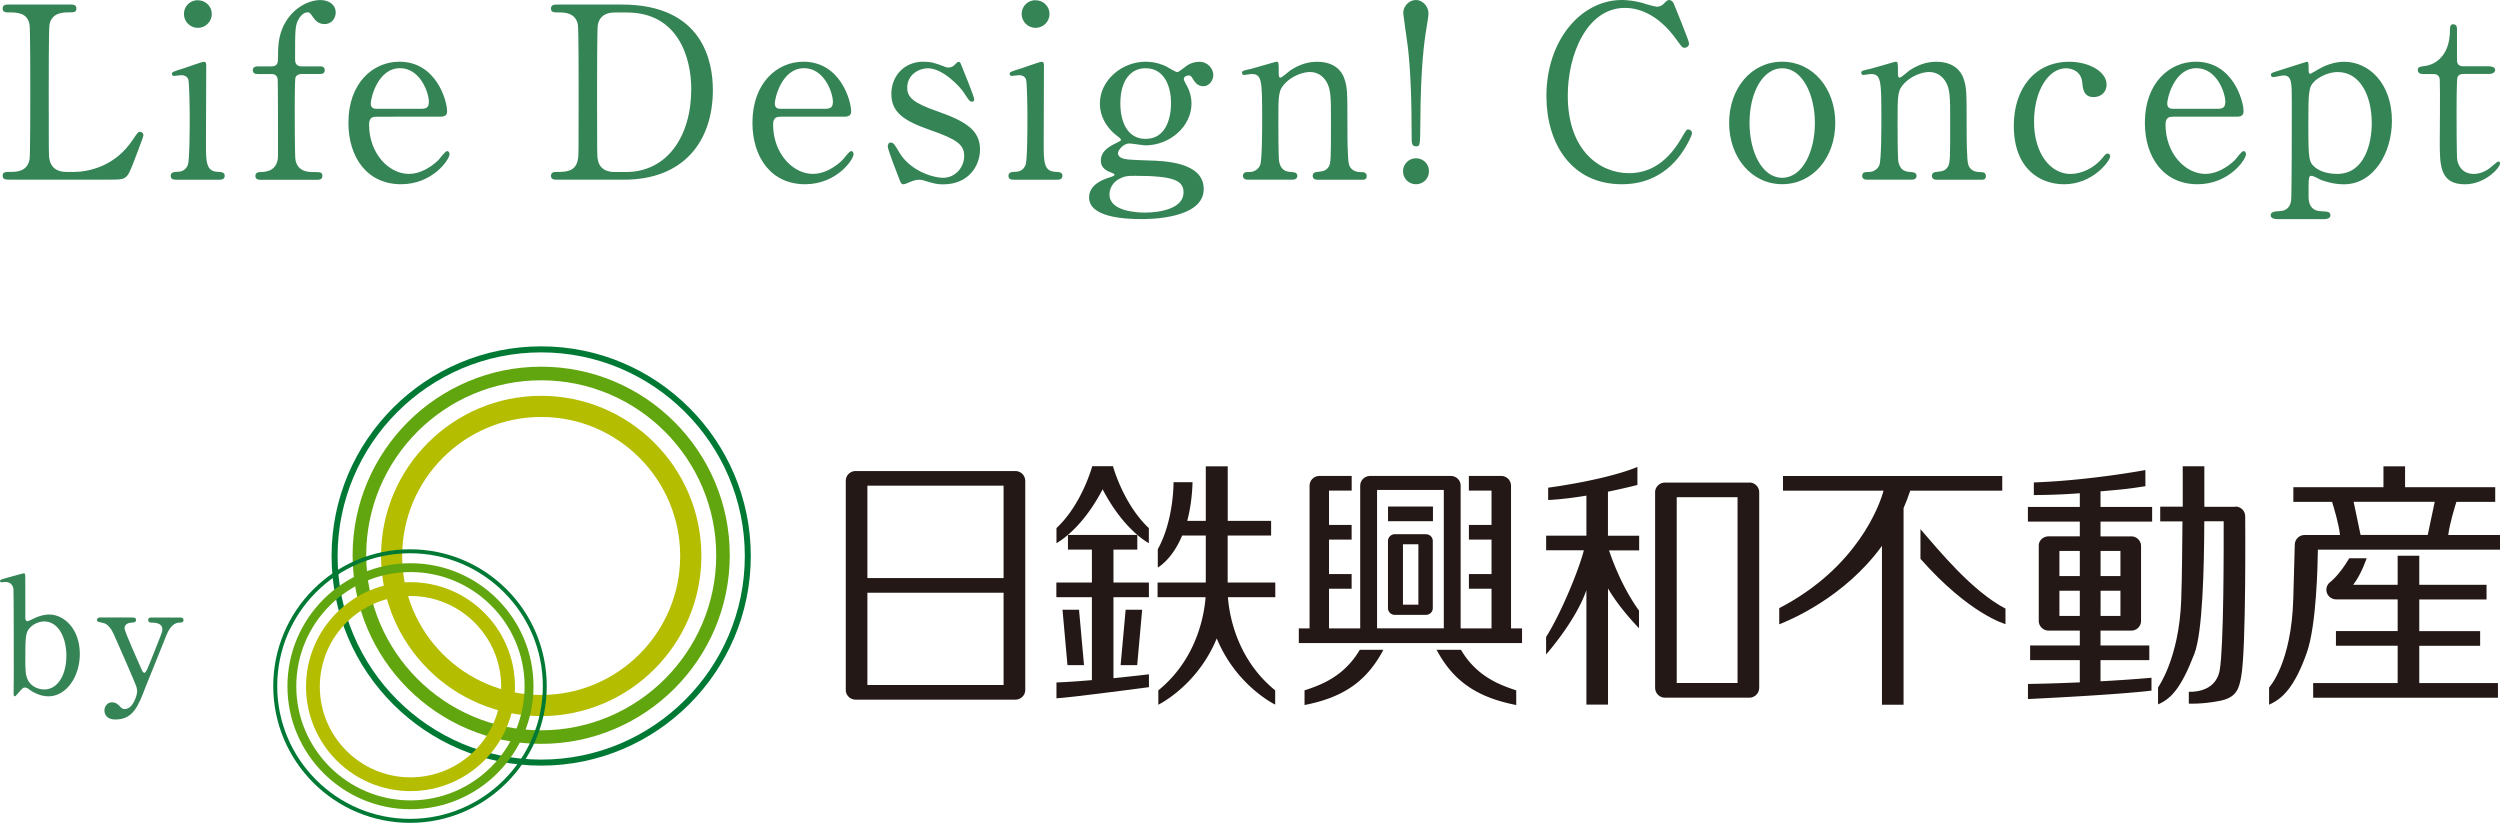 <svg viewBox="0 0 471.93 155.33" xmlns="http://www.w3.org/2000/svg"><path d="M13.69 32.47c2.86 0 7.98-.91 11.43-6.17.86-1.27.95-1.41 1.27-1.41.27 0 .68.14.68.68 0 .27-1.72 4.72-2 5.44-1.13 2.86-1.32 2.9-4.26 2.9h-19c-.68 0-1.31 0-1.31-.73s.5-.73 1.63-.73 3.04-.14 3.45-2.36c.14-.77.14-11.2.14-12.52 0-1.81 0-12.11-.14-12.92-.41-2.31-2.4-2.31-4.08-2.31-.32 0-1 0-1-.72 0-.77.63-.77 1.31-.77h11.25c.73 0 1.36 0 1.36.77 0 .72-.5.72-1.63.72-.95 0-3.04.09-3.45 2.31-.14.82-.14 10.48-.14 12.61 0 12.06 0 12.11.14 12.83.41 2.13 2.27 2.36 3.13 2.36h1.22zm19.58 1.45c-.41 0-1.04 0-1.04-.73 0-.68.54-.73 1.41-.77.59 0 1.41-.27 1.81-1.27.36-.77.36-7.39.36-9.02 0-1.27-.05-6.53-.27-7.17-.23-.54-.73-.77-1.27-.77-.23 0-1.36.14-1.41.14-.18 0-.41-.09-.41-.41s.23-.41 2.27-1.04c.59-.18 3.4-1.22 3.76-1.22.45 0 .45.41.45.86 0 2.04-.05 12.25-.05 14.56 0 3.31 0 5.21 2.09 5.35.91.04 1.45.09 1.45.77 0 .73-.77.73-1.09.73h-8.07zm1.45-31.29c0-1.45 1.18-2.63 2.63-2.58 1.45 0 2.63 1.13 2.63 2.58s-1.18 2.63-2.63 2.63-2.63-1.18-2.63-2.63zm25.55 9.89c.36 0 1.04 0 1.04.73s-.68.72-1.04.72h-3.4c-.14 0-.82.05-1.09.64-.14.36-.14 5.21-.14 6.12 0 1 0 8.8.14 9.48.45 2.27 2.54 2.27 3.27 2.27 1.41 0 1.81 0 1.81.73s-.68.73-1.13.73H49.25c-.36 0-1.04 0-1.04-.73s.73-.73 1-.73c1.36 0 3.27-.45 3.27-3.13 0-1.91 0-14.06-.05-14.19 0-.5-.23-1.18-1.13-1.18h-2.49c-.41 0-1.09 0-1.09-.72s.68-.73 1.09-.73h2.49c1.18 0 1.18-.95 1.18-1.5 0-1.81 0-3.63.82-5.67C54.8 1.78 58.02.01 60.51.01c1.5 0 2.86.82 2.86 2.36 0 1.13-.82 2.18-2.09 2.18s-1.81-.82-2.09-1.18c-.68-.95-.73-1.04-1.13-1.04-.64 0-1.18.5-1.54 1.04-.82 1.32-.82 1.9-.82 7.8 0 .32 0 1.36 1.18 1.36h3.4zm10.85 9.52c-.59 0-1.45 0-1.45 1.45 0 5.53 3.76 9.34 7.53 9.34 2.09 0 4.08-1.22 5.49-2.54.27-.23 1.31-1.77 1.72-1.77.23 0 .45.23.45.59 0 1-3.17 5.67-9.16 5.67-6.35 0-9.93-5.03-9.93-11.61 0-7.53 4.67-11.52 9.61-11.52 7.03 0 9.02 7.44 9.02 9.34 0 .82-.45 1.04-1.36 1.04H71.11zm8.34-1.5c1 0 1.5-.23 1.5-1.32 0-1.72-1.63-6.35-5.44-6.35-4.22 0-5.53 5.67-5.53 6.67s.77 1 1.18 1h8.3zM117.38.86c15.37 0 17.19 10.88 17.19 16.1 0 9.8-5.58 16.96-16.78 16.96h-12.47c-.68 0-1.31 0-1.31-.73s.68-.73.95-.73c1.77 0 3.72 0 4.13-2.36.14-.73.14-.77.14-12.83 0-2.13 0-11.84-.14-12.61-.41-2.18-2.36-2.31-3.45-2.31s-1.63 0-1.63-.72c0-.77.63-.77 1.31-.77h12.06zm-1.4 1.5c-1.63 0-2.86.73-3.13 2.36-.14.77-.14 10.52-.14 12.56 0 12.06 0 12.11.14 12.83.36 2.13 2.22 2.36 3.13 2.36h2.18c7.71 0 12.33-6.62 12.33-15.69 0-5.71-2.36-14.42-12.15-14.42zm31.41 19.68c-.59 0-1.45 0-1.45 1.45 0 5.53 3.76 9.34 7.53 9.34 2.09 0 4.08-1.22 5.49-2.54.27-.23 1.32-1.77 1.72-1.77.23 0 .45.23.45.59 0 1-3.17 5.67-9.16 5.67-6.35 0-9.93-5.03-9.93-11.61 0-7.53 4.67-11.52 9.61-11.52 7.03 0 9.02 7.44 9.02 9.34 0 .82-.45 1.04-1.36 1.04h-11.93zm8.34-1.5c1 0 1.5-.23 1.5-1.32 0-1.72-1.63-6.35-5.44-6.35-4.22 0-5.53 5.67-5.53 6.67s.77 1 1.18 1h8.3zm22.43-8.02c.36.14.54.23.86.23.59 0 1-.27 1.31-.63.32-.32.45-.45.63-.45.27 0 .36.23.5.59.41 1.04 2.45 5.99 2.45 6.48 0 .23-.09.45-.41.45-.45 0-.54-.18-1.63-1.81-.54-.86-3.81-4.49-6.71-4.49-1.68 0-3.9 1.18-3.9 3.67 0 1.86 1.22 2.9 5.8 4.49 5.26 1.86 7.94 3.54 7.94 7.17 0 3.04-2.13 6.58-6.94 6.58-1.22 0-1.72-.14-3.67-.73-.27-.09-.59-.14-.86-.14-.64 0-1.09.18-1.36.27-.86.36-1.41.59-1.63.59-.41 0-.54-.36-.77-.95-.41-1.04-2.18-5.58-2.18-6.17 0-.27.09-.77.54-.77.54 0 .86.54 1.59 1.81 2 3.45 6.26 4.85 8.34 4.85 2.22 0 3.95-1.91 3.95-4.13 0-2.09-1.31-3.13-6.58-4.94-4.76-1.68-7.17-3.27-7.17-6.76s2.54-6.08 5.99-6.08c1.54 0 2.18.23 3.9.86zm13.25 21.4c-.41 0-1.04 0-1.04-.73 0-.68.54-.73 1.41-.77.59 0 1.41-.27 1.81-1.27.36-.77.36-7.39.36-9.02 0-1.27-.05-6.53-.27-7.17-.23-.54-.73-.77-1.27-.77-.23 0-1.36.14-1.41.14-.18 0-.41-.09-.41-.41s.23-.41 2.27-1.04c.59-.18 3.4-1.22 3.76-1.22.45 0 .45.41.45.86 0 2.04-.05 12.25-.05 14.56 0 3.31 0 5.21 2.09 5.35.91.04 1.45.09 1.45.77 0 .73-.77.73-1.09.73h-8.07zm1.45-31.29c0-1.45 1.18-2.63 2.63-2.58 1.45 0 2.63 1.13 2.63 2.58s-1.18 2.63-2.63 2.63-2.63-1.18-2.63-2.63zm27.25 9.89c.32.14 1.77 1.09 2.13 1.09.23 0 .86-.5 1.45-.95.86-.73 1.9-1 2.72-1 1.59 0 2.63 1.32 2.63 2.49 0 1-.77 2.13-1.86 2.13-1.18 0-1.68-.86-2.13-1.59-.23-.41-.45-.45-.63-.45-.36 0-.95.14-.95.73 0 .23.63 1.32.77 1.59.41.86.68 1.86.68 2.99 0 4.31-4.08 7.89-8.71 7.89-.41 0-2.54-.36-3.04-.36-1.09 0-2.13 1.27-2.13 1.81s.41.82.73.95c.59.23.86.32 5.03.45 2.95.09 10.43.27 10.43 5.4 0 5.67-10.43 5.67-11.75 5.67-3.45 0-9.89-.41-9.89-4.08 0-2.36 2.49-3.4 3.95-3.81.27-.09.86-.27.86-.5s-1.18-.59-1.41-.73c-.73-.45-1.18-1-1.18-1.91 0-1.59 1.18-2.49 2.77-3.26.54-.27 1.04-.5 1.04-.68s-.68-.73-.95-.91c-.73-.54-3.04-2.63-3.04-5.94 0-4.4 4.17-7.89 8.62-7.89 1.95 0 3.36.63 3.85.86zm-3.95 27.61c2.86 0 7.26-.77 7.26-3.81 0-2.18-1.68-3.13-9.12-3.13-1.31 0-2.09 0-3.27.73-.23.14-1.59 1-1.59 2.81 0 3.27 5.53 3.4 6.71 3.4zm.09-13.92c4.81 0 4.81-5.99 4.81-6.8 0-2.81-1.09-6.53-4.81-6.53-2.72 0-4.76 2.18-4.76 6.67 0 3.4 1.31 6.67 4.76 6.67zm32.37 7.71c-.82 0-.82-.63-.82-.73 0-.63.59-.73.82-.73 1.18-.14 1.63-.18 2.18-.95.45-.73.45-1.5.45-8.8 0-4.31 0-5.99-.95-7.44-1-1.54-2.45-1.68-2.99-1.68-1.45 0-3.36.77-4.63 2.04-1.36 1.41-1.36 2.09-1.36 7.3 0 1.18 0 6.71.14 7.53.27 1.45 1.04 1.95 2.22 2 .45.04 1.22.04 1.22.73 0 .09 0 .73-.91.73h-8.44c-.91 0-.91-.63-.91-.68 0-.77.54-.77 1.22-.77 1.13 0 1.81-.73 2.04-1.36.36-1.04.36-7.07.36-8.66 0-7.35-.04-8.48-2.04-8.48-.18 0-1.13.18-1.31.18s-.45-.04-.45-.41.18-.41 1.81-.77c.73-.18 4.53-1.32 4.67-1.32.45 0 .45.18.45 2 0 .64 0 1 .32 1s1.59-1.18 1.86-1.36c1.81-1.18 3.4-1.63 5.08-1.63 3.27 0 4.63 1.77 5.08 3.04.63 1.77.63 2.54.63 9.57 0 1.36 0 6.03.32 6.85.09.32.54 1.32 2.04 1.36.73 0 1.27.04 1.27.77 0 .68-.54.68-.91.68h-8.48zm16.23-1.59c0-1.36 1.09-2.45 2.45-2.45s2.45 1.04 2.45 2.45-1.13 2.45-2.45 2.45c-1.41 0-2.45-1.13-2.45-2.45zm4.81-29.88c0 .64-.18 1.5-.36 2.72-.45 2.67-1.13 7.48-1.18 18.14-.05 4.26-.05 4.31-.82 4.31-.82 0-.82-.63-.82-1.77 0-7.3-.23-13.11-.77-17.41-.14-.95-.82-5.71-.82-5.99 0-1.27 1.09-2.45 2.4-2.45s2.36 1.27 2.36 2.45zM315.9.54s2.95 7.17 2.95 7.66-.45.82-.86.82-.5-.14-1.45-1.45c-3.85-5.44-7.89-6.08-9.8-6.08-7.12 0-10.79 8.71-10.79 16.55 0 10.52 6.17 14.65 11.56 14.65 3.17 0 6.8-1.36 9.8-6.44 1.04-1.77 1.04-1.81 1.41-1.81s.68.32.68.73-1.13 2.77-2.58 4.58c-3.81 4.72-8.62 5.03-10.66 5.03-9.57 0-14.24-7.75-14.24-16.64C291.92 7.53 298.5 0 306.16 0c1.13 0 2.45.18 3.85.54.32.14 2.45.73 2.72.73.36 0 .91-.14 1.22-.45.73-.73.82-.82 1.18-.82.27 0 .63.27.77.54zm20.53 11.11c5.8 0 10.02 5.03 10.02 11.56s-4.22 11.56-10.02 11.56-10.02-5.08-10.02-11.56 4.13-11.56 10.02-11.56zm0 21.91c3.81 0 6.17-4.9 6.17-10.34s-2.4-10.34-6.17-10.34c-3.45 0-6.17 4.22-6.17 10.34 0 5.35 2.31 10.34 6.17 10.34zm29.08.36c-.82 0-.82-.63-.82-.73 0-.63.59-.73.82-.73 1.18-.14 1.63-.18 2.18-.95.45-.73.45-1.5.45-8.8 0-4.31 0-5.99-.95-7.44-1-1.54-2.45-1.68-2.99-1.68-1.45 0-3.36.77-4.63 2.04-1.36 1.41-1.36 2.09-1.36 7.3 0 1.18 0 6.71.14 7.53.27 1.45 1.04 1.95 2.22 2 .45.04 1.22.04 1.22.73 0 .09 0 .73-.91.73h-8.44c-.91 0-.91-.63-.91-.68 0-.77.54-.77 1.22-.77 1.13 0 1.81-.73 2.04-1.36.36-1.04.36-7.07.36-8.66 0-7.35-.04-8.48-2.04-8.48-.18 0-1.13.18-1.31.18s-.45-.04-.45-.41.18-.41 1.81-.77c.73-.18 4.53-1.32 4.67-1.32.45 0 .45.18.45 2 0 .64 0 1 .32 1s1.59-1.18 1.86-1.36c1.81-1.18 3.4-1.63 5.08-1.63 3.27 0 4.63 1.77 5.08 3.04.63 1.77.63 2.54.63 9.57 0 1.36 0 6.03.32 6.85.09.32.54 1.32 2.04 1.36.73 0 1.27.04 1.27.77 0 .68-.54.68-.91.68h-8.48zm24.07.86c-4.22 0-9.43-2.68-9.43-11.06 0-6.98 3.95-12.06 10.48-12.06 3.63 0 7.03 1.81 7.03 4.31 0 1.54-1.18 2.36-2.45 2.36-1.86 0-2.04-1.59-2.13-2.72-.27-2.72-2.86-2.72-3.08-2.72-3.27 0-6.03 4.17-6.03 10.11s3.08 9.84 6.89 9.84c2.18 0 4.58-1.22 6.08-3.08.41-.54.59-.77.95-.77.18 0 .45.14.45.54 0 .73-3.13 5.26-8.75 5.26zm20.66-12.74c-.59 0-1.45 0-1.45 1.45 0 5.53 3.76 9.34 7.53 9.34 2.09 0 4.08-1.22 5.49-2.54.27-.23 1.31-1.77 1.72-1.77.23 0 .45.23.45.59 0 1-3.17 5.67-9.16 5.67-6.35 0-9.93-5.03-9.93-11.61 0-7.53 4.67-11.52 9.61-11.52 7.03 0 9.02 7.44 9.02 9.34 0 .82-.45 1.04-1.36 1.04h-11.93zm8.34-1.5c1 0 1.5-.23 1.5-1.32 0-1.72-1.63-6.35-5.44-6.35-4.22 0-5.53 5.67-5.53 6.67s.77 1 1.18 1h8.3zm11.28 20.82c-.41 0-1.22-.09-1.22-.73 0-.68.86-.73 1.63-.77 1.09-.04 1.95-.5 2.22-1.9.14-.86.14-15.69.14-18.46 0-3.99 0-5.26-1.59-5.26-.27 0-1.63.32-1.95.32-.23 0-.41-.23-.41-.41 0-.32.18-.41 1.04-.68.5-.14 5.62-1.81 5.76-1.81.32 0 .32.36.32 1.27 0 .68 0 1 .36 1 .05 0 1.45-.82 1.59-.91.86-.5 2.68-1.36 4.76-1.36 4.72 0 9.02 4.13 9.02 11.16 0 5.99-3.4 11.97-9.07 11.97-2 0-3.72-.59-4.4-.86-.27-.14-1.36-.73-1.68-.73-.59 0-.59.14-.59 3.72 0 .82 0 2.81 2.27 2.95 1.27.05 1.86.09 1.86.77s-.86.73-1.31.73h-8.75zm7.07-26.03c-1.13 1.09-1.18 1.86-1.18 8.43s.18 6.8 1.13 7.71c1.41 1.27 3.58 1.36 4.31 1.36 5.08 0 6.53-5.58 6.53-9.57 0-5.35-2.27-9.66-6.44-9.66-1.45 0-3.22.68-4.35 1.72zm20.71-1.36c-.5 0-1.22 0-1.22-.73 0-.59.23-.63 1.54-.82.73-.09 4.53-1 4.53-6.8 0-.41 0-1.04.59-1.04.73 0 .73.68.73.95v5.85c0 .41.14 1.13 1.13 1.13h4.81c.45 0 1.27.09 1.27.72 0 .27-.27.73-1.22.73h-4.85c-.14 0-.82.04-1.04.59-.18.5-.18 5.58-.18 6.49 0 1.36 0 8.62.14 9.25.59 2.54 2.68 2.54 3.13 2.54.95 0 2.04-.36 3.04-1.13.27-.18 1.32-1.22 1.63-1.22.18 0 .27.18.27.36 0 .82-2.81 3.95-6.62 3.95-4.76 0-4.76-3.58-4.76-8.16 0-.14.09-9.98 0-11.52 0-.23-.05-1.13-1.13-1.13h-1.77zM3.51 130.74c-.54.67-.61.7-.73.7-.21 0-.21-.36-.21-.45 0-.52.03-2.97.03-3.51 0-1.76 0-15.99-.06-16.32-.18-1.09-1-1.3-1.54-1.3-.09 0-.57.06-.67.06-.24 0-.33-.12-.33-.24 0-.21.12-.27 1.21-.58 1.09-.3 3.12-.88 3.27-.88.12 0 .21.09.24.15.06.09.06.3.06 5.15v3.21c.03.18.09.54.39.54.18 0 1.24-.51 1.27-.54 1.18-.58 2.21-.73 2.82-.73 2.88 0 5.81 2.76 5.81 7.45 0 4.27-2.54 8-5.93 8-1.39 0-2.79-.67-3.54-1.24-.27-.21-.54-.42-.91-.42s-.57.27-1.18.97zm2.24-12.35c-.94.97-.97 1.67-.97 6 0 1.76-.03 3.06.54 4.09.7 1.27 2.12 1.67 3.03 1.67 2.6 0 4.18-2.82 4.18-6.36s-1.57-6.48-4.18-6.48c-.91 0-1.94.42-2.6 1.09zm19.3-1.82c.58 0 .64.3.64.45 0 .45-.51.51-.82.51-1.21.06-1.36.76-1.36 1.06 0 .67 2.72 6.6 3.24 7.84.15.39.36.58.51.58.18 0 .36-.36.48-.58.27-.54 1.97-4.85 2.48-6.15.39-.97.42-1.09.42-1.51 0-1.24-1.54-1.24-2.12-1.24-.3 0-.55-.18-.55-.48 0-.48.39-.48.73-.48h5.27c.21 0 .67 0 .67.48s-.42.48-.76.48c-1.45 0-2.21 1.76-2.42 2.27-.21.48-3.82 9.54-3.94 9.78-1.42 3.72-2.39 6.24-5.72 6.24-1.94 0-2.09-1.33-2.09-1.69 0-.88.64-1.55 1.39-1.55.82 0 1.24.45 1.61.85.27.3.48.42.85.42 1.54 0 2.33-2.6 2.33-3.36 0-.3-.09-.67-.18-.97-.3-.88-3.91-9.11-4.27-9.87-.33-.73-1.03-1.88-1.97-2.06-.97-.21-1.15-.21-1.15-.58 0-.45.48-.45.73-.45h6z" fill="#348455"/><path d="M102.16 140.42c-19.64 0-35.6-15.97-35.6-35.6s15.97-35.6 35.6-35.6 35.6 15.97 35.6 35.6-15.97 35.6-35.6 35.6m0-68.63c-18.22 0-33.03 14.81-33.03 33.03s14.82 33.04 33.03 33.04 33.04-14.82 33.04-33.04-14.84-33.03-33.04-33.03" fill="#61a60e"/><path d="M102.16 144.53c-21.82 0-39.57-17.75-39.57-39.57s17.75-39.58 39.57-39.58 39.57 17.76 39.57 39.58-17.75 39.57-39.57 39.57m0-78.01c-21.19 0-38.43 17.24-38.43 38.44s17.24 38.43 38.43 38.43 38.44-17.24 38.44-38.43-17.24-38.44-38.44-38.44" fill="#007934"/><path d="M102.16 135.18c-16.66 0-30.23-13.56-30.23-30.23s13.56-30.23 30.23-30.23 30.24 13.56 30.24 30.23-13.57 30.23-30.24 30.23m0-56.47c-14.47 0-26.24 11.77-26.24 26.25s11.77 26.23 26.24 26.23 26.24-11.77 26.24-26.23-11.76-26.25-26.24-26.25" fill="#b4bd00"/><path d="M77.49 152.76c-12.81 0-23.23-10.42-23.23-23.22s10.41-23.22 23.23-23.22 23.22 10.42 23.22 23.22-10.42 23.22-23.22 23.22m0-44.77c-11.88 0-21.56 9.67-21.56 21.55s9.68 21.55 21.56 21.55 21.54-9.66 21.54-21.55-9.66-21.55-21.54-21.55" fill="#61a60e"/><path d="M77.4 155.33c-14.25 0-25.82-11.58-25.82-25.82s11.57-25.82 25.82-25.82 25.81 11.58 25.81 25.82-11.57 25.82-25.81 25.82m0-50.89c-13.84 0-25.07 11.25-25.07 25.07s11.24 25.07 25.07 25.07 25.07-11.25 25.07-25.07-11.25-25.07-25.07-25.07" fill="#007934"/><path d="M77.49 149.34c-10.88 0-19.72-8.84-19.72-19.72s8.84-19.72 19.72-19.72 19.72 8.84 19.72 19.72-8.85 19.72-19.72 19.72m0-36.83c-9.45 0-17.12 7.68-17.12 17.11s7.67 17.12 17.12 17.12 17.12-7.68 17.12-17.12-7.68-17.11-17.12-17.11" fill="#b4bd00"/><g fill="#231815"><path d="M269.23 100.84h-5.94c-.68 0-1.25.55-1.28 1.22v12.79c.02.67.58 1.21 1.26 1.22h5.95c.68-.02 1.23-.55 1.25-1.22v-12.78c-.03-.67-.57-1.21-1.25-1.22m-1.47 13.3h-2.91v-11.41h2.91zm188.94 7.76h11.49v-2.77h-11.49v-5.98h12.7v-2.77h-12.7v-5.48h-4.08v5.48h-8.39c1.55-2 2.53-5 2.53-5h-3.28c-1.96 3.3-3.6 4.49-3.6 4.49-.11.08-.21.17-.29.27-.27.32-.43.73-.43 1.17 0 1.01.83 1.83 1.86 1.83h11.6v5.98h-11.65v2.77h11.65v7.04h-15.95v2.77h34.88v-2.77h-14.85v-7.04z"/><path d="M463.69 94.74h7.34v-2.77h-17.02v-3.94h-4.08v3.94h-17.01v2.77h7.31c.32 1.02 1.29 4.22 1.5 6.25h-6.68c-1.03 0-1.86.82-1.86 1.84 0 .46 0 0-.28 10.15-.34 12.32-4.57 16.8-4.57 16.8v3.24c2.42-1.06 4.77-3.14 7.13-9.84 1.83-5.21 2.05-16.7 2.08-19.42h34.39v-2.77h-9.78c.27-2.19 1.32-5.56 1.54-6.25m-5.42 6.24h-12.67c-.33-1.62-.95-4.6-1.31-6.25h15.31c-.34 1.53-.96 4.52-1.32 6.25m-36.31-5.31h-5.86v-7.65h-4.08v7.63h-4.25v2.77h4.2c-.06 4.62-.06 9.99-.24 14.89-.4 11-4.37 16.45-4.37 16.45v3.21c2.42-1.06 4.3-2.93 6.86-9.56 1.55-4.02 1.84-16.02 1.87-25.01h3.66c.01 4.9.03 23.68-.75 28.11-.79 4.5-5.83 4.07-5.83 4.07v2.25s2.52.13 5.86-.53c3.25-.64 3.6-2.42 4.01-4.48.99-5.07.77-30.37.77-30.37 0-1.01-.83-1.83-1.86-1.83m-59.44 4.28v5.59c9.33 10.55 16.05 12.32 16.05 12.32v-2.92c-6.35-3.32-12.55-10.98-16.05-15"/><path d="M377.97 89.85h-41.39v2.77h18.98c-.73 2.79-5.01 14.57-19.69 22.18v3.05c1.84-.72 12.28-4.99 19.39-14.8v29.99h4.08V95.92c.46-1.05.88-2.16 1.26-3.3h17.37zM203.69 115.1h-3.12l.94 10.46h3.12zm10.98 10.46l.94-10.46h-3.12l-.95 10.46z"/><path d="M210.19 112.74h6.69v-2.77h-6.69v-6.22h4.5v-2.77H201.6v2.77h4.52v6.22h-6.71v2.77h6.71v15.65c-4.56.39-6.69.44-6.69.44v2.99c2.2-.08 17.46-2.1 17.46-2.1v-2.43c-2.51.3-4.74.53-6.7.73v-15.27z"/><path d="M208.14 92.36c3.81 7.31 8.09 9.82 8.73 10.18v-2.85c-4.84-4.53-6.77-11.68-6.77-11.68h-3.92s-1.91 7.15-6.75 11.68v2.85c.64-.37 4.91-2.87 8.72-10.18m23.61 8.74h8.19v-2.77h-8.19v-10.3h-4.14v10.3h-3.51c.54-1.99.92-4.4 1.01-7.31h-3.59s.1 7.1-2.97 12.66v3.45s2.67-1.42 4.6-6.04h4.46v8.87h-9.1v2.77h9.06c-.3 4.08-2.01 11.97-8.92 17.59v2.71s7.35-3.55 11.03-12.52c3.69 8.97 11.03 12.5 11.03 12.5v-2.69c-6.91-5.62-8.62-13.51-8.92-17.59h8.94v-2.77h-8.99v-8.87m-38.22-10.34c0-1.01-.83-1.83-1.86-1.83h-30.15c-1.03 0-1.86.82-1.86 1.83v39.49c0 1.01.83 1.83 1.86 1.83h30.15c1.04 0 1.87-.82 1.87-1.83V90.75zm-4.08 38.56h-25.71v-17.42h25.71zm0-20.19h-25.71V91.68h25.71zm114.11-16.31c2.71-.55 4.78-1.08 5.54-1.26v-3.4c-5.77 2.34-15.02 3.66-16.85 3.91v2.33c2.41-.13 4.91-.45 7.22-.83v7.56h-7.6v2.76h7.12c-.92 3.62-4.24 11.78-7.13 16.37v3.29c.31-.35 5.65-6.45 7.61-12.14v21.61h4.08v-21.93c2.22 3.83 5.74 7.39 5.85 7.5v-3.31c-2.83-3.96-4.62-8.31-5.66-11.37h5.69v-2.77h-5.89v-8.32zm26.69-1.71h-15.99c-.99.02-1.78.8-1.82 1.76v37.07h.01c.04.98.85 1.77 1.86 1.77h15.91c1.01 0 1.82-.79 1.86-1.78h.01V92.85a1.85 1.85 0 00-1.82-1.76M328 128.93h-11.48V93.86H328zm68.53-36.18c4.43-.38 5.33-.48 8.46-.97v-3.05s-10.42 1.96-21.06 2.34v2.39c.42-.02 4.3 0 8.68-.35v2.58h-9.8v2.77h9.8v2.79h-5.93c-.99.01-1.82.78-1.82 1.74v14.28c.04.98.85 1.77 1.86 1.77h5.89v2.81h-9.38v2.77h9.38v4.19c-5.74.26-9.79.3-9.79.3v2.85c18.01-.87 23.32-1.59 23.32-1.59v-2.43c-3.31.29-6.64.51-9.62.67v-3.99h9.21v-2.77h-9.21v-2.81h5.8c1 0 1.82-.79 1.85-1.77v-14.26c-.04-.97-.83-1.74-1.82-1.76h-5.83v-2.79h9.74v-2.77h-9.74v-2.94zm-3.92 23.52h-3.85v-4.76h3.85zm0-7.53h-3.85V104h3.85zm7.67 7.53h-3.75v-4.76h3.75zm0-7.53h-3.75V104h3.75zm-154.02 21.58v2.77c7.42-1.45 11.75-4.52 14.88-10.42h-4.45c-2.94 4.99-7.22 6.61-10.43 7.65m29.53-7.65h-4.6c3.13 5.9 7.61 8.97 15.03 10.42v-2.77c-3.2-1.05-7.49-2.66-10.43-7.65m-13.77-27.05h8.48v2.77h-8.48z"/><path d="M285.24 91.68c0-1.02-.83-1.84-1.87-1.84h-6.09v2.77h4.28v6.48h-4.27v2.77h4.27v6.51h-4.27v2.77h4.27v7.48h-5.83V91.65c0-.99-.81-1.79-1.82-1.81H258.6c-1.01.02-1.83.84-1.83 1.83v26.95h-5.89v-7.48h4.27v-2.77h-4.27v-6.51h4.27v-2.77h-4.27v-6.48h4.28v-2.77h-6.09c-1.03 0-1.86.82-1.86 1.83v26.95h-2.03v2.77h42.14v-2.77h-2.08zm-12.69 26.93h-12.6V92.48h12.6z"/></g></svg>